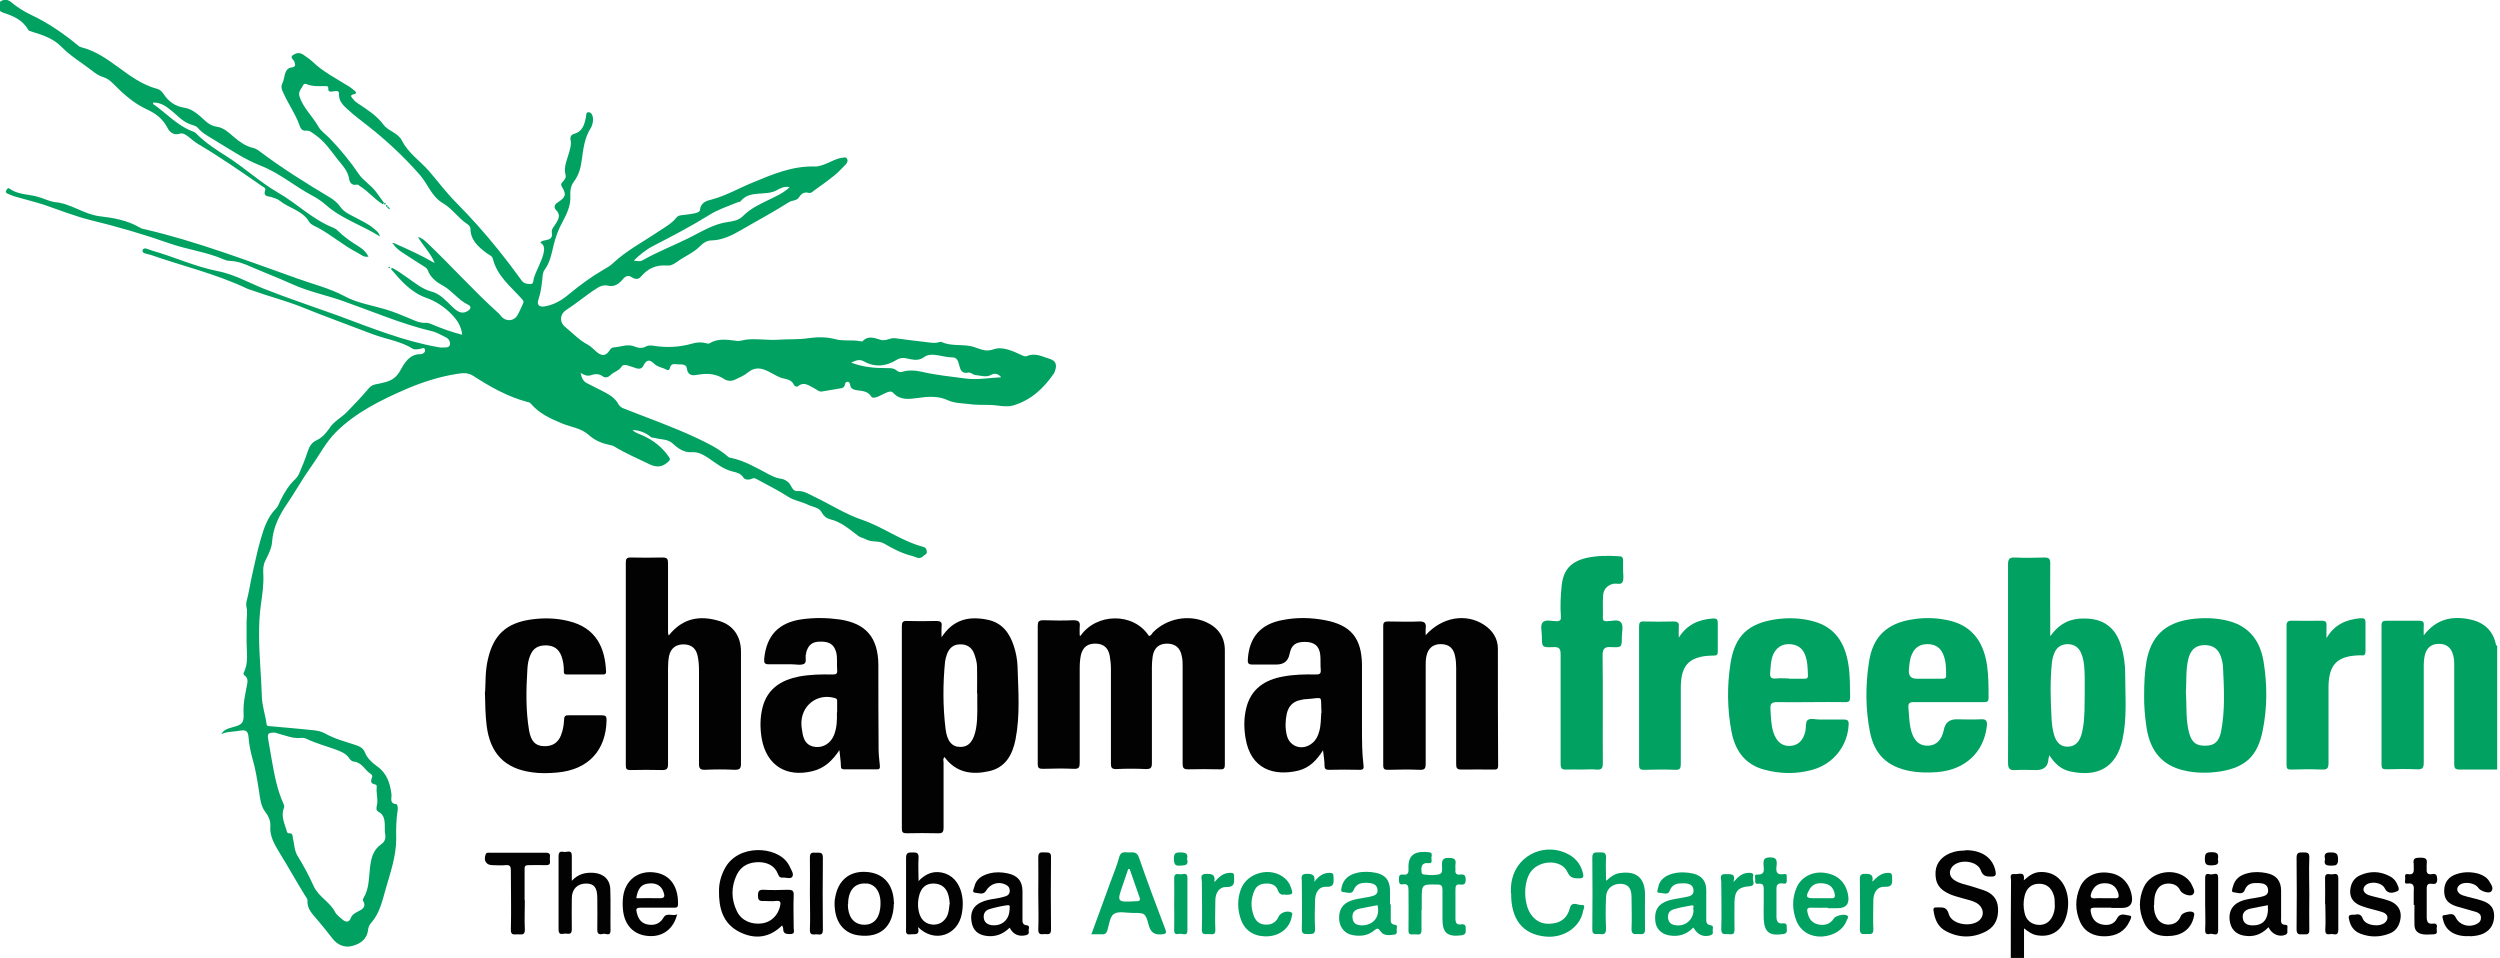 <svg width="921" height="353" viewBox="0 0 921 353" fill="none" xmlns="http://www.w3.org/2000/svg">
<g clip-path="url(#clip0_2455_4717)">
<path d="M919.874 283.5C915.273 283.5 910.763 283.5 906.162 283.5C904.505 283.5 904.137 283.042 904.137 281.483C904.137 269.38 904.137 257.369 904.137 245.266C904.137 243.891 904.137 242.516 903.677 241.14C902.94 238.481 901.192 237.198 898.523 237.198C895.854 237.198 894.105 238.481 893.369 241.14C893.001 242.607 892.909 243.983 892.909 245.45C892.909 257.278 892.909 269.105 892.909 280.933C892.909 283.042 892.357 283.5 890.332 283.409C886.559 283.225 882.785 283.317 879.012 283.409C877.724 283.409 877.355 283.042 877.355 281.758C877.355 264.613 877.355 247.559 877.355 230.413C877.355 228.946 877.908 228.671 879.288 228.671C883.246 228.671 887.111 228.671 891.068 228.671C892.357 228.671 893.093 228.946 892.909 230.413C892.817 231.421 892.909 232.522 892.909 234.08C897.419 228.121 903.125 226.837 909.659 228.121C914.813 229.129 918.402 232.063 919.506 237.473C919.506 237.656 919.782 237.84 919.966 237.931V283.409L919.874 283.5Z" fill="#00A161"/>
<path d="M-0.272 0.923C1.2 -0.453 2.765 -0.361 4.145 0.831C6.354 2.665 8.839 4.223 11.324 5.415C17.766 8.441 23.472 12.384 28.902 16.876C29.178 17.151 29.638 17.335 30.006 17.427C35.068 18.71 39.301 21.644 43.443 24.67C47.952 27.971 52.37 31.271 57.892 32.739C58.996 33.014 59.733 33.839 60.285 34.664C62.125 37.415 64.426 39.157 68.015 39.707C70.96 40.165 73.353 42.457 75.562 44.475C76.758 45.575 78.047 46.4 79.796 46.675C82.464 47.042 84.305 48.876 86.238 50.526C88.262 52.268 90.471 53.827 93.14 54.469C93.968 54.652 94.797 55.11 95.533 55.661C103.816 61.895 112.559 67.397 121.486 72.715C123.051 73.632 124.431 74.823 125.443 76.29C126.824 78.216 129.033 79.133 130.965 80.141C133.266 81.425 135.659 82.433 137.684 84.176C138.512 84.909 139.524 85.459 139.984 87.11C133.266 82.892 125.72 80.6 119.921 75.374C118.449 74.09 116.792 72.99 115.044 72.073C108.509 68.589 102.804 63.637 95.901 60.978C89.827 58.595 84.581 54.927 79.059 51.626C76.85 50.251 74.642 49.151 72.893 47.133C72.065 46.125 70.684 46.125 69.58 45.575C67.095 44.566 65.346 42.549 63.322 40.899C61.297 39.248 59.272 37.69 56.419 37.781C56.419 38.056 56.419 38.331 56.419 38.331C61.113 41.541 64.978 45.942 70.316 48.142C70.96 48.417 71.697 48.6 72.249 49.151C75.654 52.635 79.703 55.202 83.753 57.769C90.195 61.895 95.901 67.213 102.435 70.972C109.338 74.915 115.044 80.783 122.59 83.809C123.235 84.084 123.787 84.359 124.247 84.817C126.64 87.201 129.401 89.127 132.254 90.869C133.726 91.786 134.923 92.886 135.751 94.536C134.094 94.903 132.99 93.803 131.794 93.161C126.548 90.502 122.13 86.559 116.976 83.809C115.872 83.259 114.492 82.709 113.939 81.792C111.455 77.482 106.485 76.749 102.988 73.906C102.251 73.265 101.239 73.081 100.319 72.715C99.03 72.164 96.729 72.715 97.742 69.872C98.018 69.23 96.545 68.68 95.901 68.13C88.355 62.904 80.808 57.678 72.893 53.002C71.605 52.268 70.592 51.26 69.396 50.343C68.475 49.701 67.463 48.876 66.267 49.242C63.966 49.976 62.493 48.692 61.665 47.042C59.916 43.649 57.248 41.724 53.842 40.165C49.149 37.965 45.283 34.481 41.694 30.813C40.682 29.804 39.577 28.888 38.105 28.429C36.448 27.971 35.068 26.962 33.687 25.862C30.006 23.02 25.957 20.636 22.735 17.335C19.514 14.034 15.741 12.934 11.692 11.65C11.232 11.467 10.587 11.375 10.403 11.008C8.379 7.341 4.881 5.874 1.2 4.682C0.556 4.498 -0.088 3.948 -0.641 3.582C-0.641 2.573 -0.641 1.656 -0.641 0.648L-0.272 0.923Z" fill="#00A161"/>
<path d="M740.774 352.913C740.774 343.377 740.774 333.842 740.866 324.306C740.866 323.389 740.13 321.739 742.247 322.014C743.627 322.197 746.112 320.73 745.56 324.306C746.572 323.573 747.216 322.839 748.045 322.381C750.069 321.097 752.278 321.005 754.671 321.556C760.009 322.839 762.954 329.166 761.573 336.134C760.285 342.369 756.235 345.486 750.529 344.569C748.689 344.294 747.308 343.286 745.652 342.002V352.913H740.774ZM756.972 333.2C756.972 332.1 756.972 330.908 756.604 329.807C755.683 326.965 753.843 325.498 751.082 325.59C748.413 325.59 746.48 327.24 745.836 330.174C745.376 332.191 745.376 334.209 745.836 336.226C746.388 338.976 748.321 340.535 750.898 340.718C753.567 340.902 755.591 339.435 756.512 336.592C756.88 335.492 757.064 334.392 756.972 333.2Z" fill="#020202"/>
<path d="M143.758 98.383C146.15 99.392 148.267 101.042 150.384 102.509C153.145 104.435 155.63 106.543 159.127 107.46C162.164 108.286 164.373 110.853 166.674 113.053C169.066 115.437 170.631 115.621 172.38 114.52C173.76 113.603 173.484 112.687 172.38 112.228C168.79 110.486 166.582 107.094 163.084 105.168C160.692 103.885 158.575 102.234 157.562 99.484C157.286 98.75 156.55 98.383 155.998 98.016C153.697 96.549 151.304 95.082 149.003 93.524C147.439 92.515 145.874 91.507 144.862 89.856C144.954 89.764 145.046 89.673 145.138 89.581C150.2 91.782 155.262 94.074 160.139 96.916C158.759 93.34 155.998 90.773 153.973 87.289C155.63 87.747 156.458 88.664 157.286 89.398C166.213 97.833 174.404 107.094 183.608 115.346C184.068 115.712 184.344 116.262 184.712 116.629C186.461 118.555 189.314 118.371 190.602 116.171C191.43 114.795 191.982 113.237 192.719 111.77C193.087 111.036 192.719 110.669 192.259 110.119C188.117 105.535 183.147 101.684 181.583 95.358C181.307 94.257 180.11 93.891 179.282 93.249C176.245 90.957 173.392 88.573 173.3 84.263C173.3 83.438 172.656 82.888 172.104 82.521C168.79 80.321 166.582 76.837 163.268 74.911C158.943 72.435 157.654 67.759 154.617 64.367C148.819 57.765 142.469 51.806 135.567 46.396C132.99 44.379 130.413 42.453 128.02 40.253C126.364 38.786 124.707 37.135 124.891 34.477C124.891 33.193 123.603 33.56 122.866 33.651C121.854 33.743 120.842 34.11 120.934 32.459C120.934 31.634 120.289 31.726 119.737 31.726C117.436 31.726 115.136 31.909 112.927 30.992C111.638 30.534 111.638 31.726 111.178 32.276C110.534 33.193 109.89 34.11 110.35 35.577C111.73 39.794 115.136 42.82 117.252 46.579C118.173 48.23 120.013 49.513 121.394 50.889C125.351 55.015 128.94 59.324 132.162 64.092C133.818 66.567 136.763 68.218 138.604 70.785C139.524 72.069 140.536 73.444 141.457 74.728C141.365 74.911 141.181 75.094 141.089 75.278C137.96 73.444 135.751 70.51 132.622 68.585C132.254 68.309 131.885 67.851 131.333 68.034C129.769 68.401 128.848 67.301 128.664 66.109C128.204 62.808 125.903 60.699 124.063 58.315C121.67 55.198 119.461 51.989 116.148 49.697C115.136 48.963 114.123 48.046 112.927 48.138C111.086 48.321 110.718 47.221 110.258 45.938C108.785 41.903 106.301 38.419 104.552 34.568C103.908 33.193 103.263 32.093 104.092 30.534C104.552 29.617 104.644 28.517 104.92 27.508C105.288 26.133 105.932 25.033 107.405 24.849C109.154 24.666 108.785 23.657 108.417 22.649C108.049 21.823 106.669 21.182 107.957 20.265C109.062 19.531 110.35 19.256 111.638 20.081C112.743 20.907 113.939 21.64 114.952 22.557C119.001 26.5 123.971 28.975 128.664 31.909C129.401 32.368 130.137 33.009 130.781 33.56C131.149 33.926 131.425 34.477 130.597 34.66C128.296 35.027 129.769 36.035 130.321 36.769C130.689 37.319 131.241 37.685 131.793 38.052C135.199 40.344 138.696 42.453 141.273 45.938C143.021 48.321 146.611 48.871 148.083 51.806C150.384 56.39 154.709 59.232 158.023 62.992C161.336 66.842 164.465 71.06 168.146 74.728C173.576 80.229 178.73 86.005 183.516 91.965C186.553 95.724 189.406 99.484 192.167 103.334C192.903 104.435 194.283 104.71 195.48 104.618C196.676 104.618 196.4 103.243 196.676 102.509C197.596 99.484 199.345 96.733 200.173 93.615C200.541 91.965 200.818 90.406 199.069 89.398C199.621 88.573 200.357 88.664 201.094 88.481C202.566 88.206 203.671 87.656 203.302 85.73C203.026 84.355 204.223 83.346 204.867 82.246C205.787 80.687 206.616 79.129 204.867 77.387C203.855 76.378 204.315 75.278 205.511 74.544C208.456 72.619 208.732 71.61 206.984 68.768C206.524 68.034 206.708 67.576 207.26 67.026C207.996 66.292 208.64 65.375 208.364 64.459C207.536 61.525 208.916 58.866 209.653 56.207C210.021 54.74 210.573 53.181 210.205 51.622C209.929 50.339 210.481 49.605 211.493 49.33C214.53 48.505 215.267 46.029 215.819 43.37C216.003 42.545 215.819 41.261 216.831 41.353C217.936 41.353 218.396 42.637 218.488 43.829C218.488 45.021 218.212 46.121 217.659 47.129C215.359 50.705 214.898 54.74 214.346 58.774C213.978 61.708 213.242 64.55 211.401 66.934C210.205 68.493 210.021 70.418 210.113 72.252C210.297 75.828 208.732 78.945 207.168 81.879C205.695 84.538 204.683 87.381 203.947 90.315C203.21 93.432 202.658 96.641 200.633 99.392C199.989 100.217 199.897 101.501 199.805 102.693C199.529 105.168 199.253 107.644 198.425 110.119C197.596 112.412 198.609 113.328 201.186 112.778C204.315 112.136 206.984 110.578 209.377 108.561C213.518 105.168 217.659 102.051 222.261 99.392C223.457 98.658 224.746 98.016 225.666 97.1C230.82 92.24 237.078 89.031 242.876 85.088C245.085 83.621 247.478 82.338 249.226 80.137C249.871 79.312 250.791 79.312 251.619 79.22C252.908 79.037 254.196 78.945 255.485 78.67C256.497 78.487 257.877 78.12 257.877 77.295C258.154 74.453 260.546 73.902 262.387 73.444C267.725 71.977 272.419 69.226 277.388 67.209C284.659 64.183 292.021 61.066 300.212 61.341C301.869 61.341 303.433 60.699 304.906 60.057C306.654 59.324 308.219 58.407 310.152 58.132C310.796 58.132 311.532 57.674 311.992 58.407C312.453 59.141 312.176 59.966 311.532 60.608C310.244 61.891 308.955 63.358 307.483 64.55C304.998 66.567 302.421 68.401 299.844 70.235C299.292 70.693 298.74 71.243 297.911 71.06C296.255 70.602 295.243 71.335 294.414 72.619C293.494 74.086 291.745 73.719 290.549 74.544C284.935 78.12 279.045 81.237 273.247 84.63C269.934 86.555 266.252 88.481 262.111 88.573C260.178 88.573 258.798 89.764 257.417 91.14C255.485 92.974 252.908 94.166 250.607 95.633C249.134 96.641 247.57 98.016 245.821 97.833C241.68 97.466 238.643 98.933 236.066 101.959C235.146 103.059 233.857 102.876 232.753 102.142C231.464 101.317 230.544 101.592 229.44 102.876C228.151 104.435 226.495 105.81 224.01 105.26C222.629 104.893 221.157 105.352 220.052 106.085C216.095 108.561 212.506 111.678 208.548 114.245C206.155 115.804 206.063 118.83 208.364 120.572C211.033 122.772 213.426 125.34 216.555 126.99C217.936 127.723 218.948 129.007 220.144 129.924C221.985 131.299 223.273 131.024 224.562 129.099C224.93 128.549 225.39 127.999 226.034 127.999C228.703 127.815 231.28 126.532 233.949 127.723C235.33 128.274 236.618 128.365 237.999 127.632C238.827 127.173 239.747 127.265 240.667 127.357C245.545 128.182 250.423 127.907 255.209 126.532C256.773 126.073 258.43 125.981 260.086 126.44C260.546 126.532 261.007 126.715 261.467 126.44C264.78 124.423 268.277 125.248 271.774 125.615C272.695 125.615 273.707 125.34 274.627 125.156C278.585 124.606 282.634 125.431 286.591 125.156C290.273 124.881 293.954 125.156 297.635 124.606C300.856 124.148 304.262 124.056 307.391 124.881C310.612 125.798 313.741 125.065 316.87 125.706C317.146 125.706 317.698 125.798 317.79 125.706C319.907 123.414 322.3 124.606 324.601 125.248C326.441 125.706 328.006 124.331 329.847 124.606C333.436 125.156 337.117 125.523 340.798 125.981C342.547 126.165 344.388 126.623 346.136 125.981C346.32 125.981 346.688 125.89 346.873 125.981C350.738 127.815 355.063 126.532 359.021 127.907C361.322 128.64 363.162 129.741 366.199 128.64C369.328 127.54 373.286 129.374 376.599 130.933C377.151 131.208 377.703 131.391 378.256 131.208C381.293 129.832 384.054 131.391 386.722 132.216C388.931 132.858 389.483 134.417 388.655 136.617C388.563 136.892 388.471 137.259 388.287 137.534C384.514 143.035 379.82 147.436 373.286 149.362C370.341 150.187 367.488 149.179 364.543 149.179C361.874 149.179 359.205 149.179 356.628 148.812C354.235 148.537 351.566 148.537 349.173 147.436C345.584 145.786 341.903 146.061 338.129 146.611C334.908 147.07 331.595 147.528 329.018 144.686C328.374 143.952 327.27 144.319 326.441 144.686C325.521 145.053 324.693 145.603 323.772 145.969C322.852 146.428 321.38 146.795 321.012 146.153C319.539 143.677 316.962 144.136 314.845 143.586C313.833 143.31 313.281 142.76 313.189 141.752C313.097 141.202 312.821 140.56 312.176 140.652C311.624 140.652 311.348 141.11 311.256 141.66C311.072 142.76 310.336 143.035 309.323 143.127C307.115 143.494 304.998 143.861 302.789 144.227C301.685 144.411 301.041 143.586 300.12 143.127C298.188 142.21 296.347 140.376 293.954 142.302C293.494 142.669 292.758 142.302 292.482 141.752C291.653 140.01 290.089 139.735 288.432 139.368C286.591 138.909 285.027 137.809 283.37 136.984C280.701 135.609 278.217 134.967 275.456 137.259C274.167 138.359 272.419 139.093 270.854 139.826C269.658 140.468 268.001 140.468 266.805 139.643C263.86 137.718 260.73 137.442 257.509 137.993C255.393 138.359 253.46 138.726 253 135.609C252.816 134.142 251.067 134.233 249.871 134.233C248.858 134.233 247.294 133.592 246.834 135.425C246.65 136.342 246.189 136.526 245.453 136.159C243.981 135.334 242.232 135.242 240.944 133.958C239.195 132.216 238.091 132.583 236.986 134.783C236.434 135.884 235.514 135.975 234.501 135.7C233.489 135.425 232.477 134.967 231.464 134.692C230.544 134.417 229.532 134.233 228.979 135.059C227.967 136.709 226.034 136.984 224.838 138.268C224.102 139.001 222.997 139.276 222.169 138.726C220.604 137.534 219.132 137.718 217.567 138.268C216.279 138.634 215.175 138.176 213.886 137.351C214.254 139.185 214.806 140.468 216.279 141.202C218.58 142.394 220.973 143.494 223.273 144.777C225.206 145.786 226.863 147.07 227.875 148.995C228.335 149.729 228.979 150.187 229.716 150.462C238.735 154.038 247.938 157.247 256.681 161.373C260.546 163.207 264.596 165.132 268.001 168.066C268.277 168.341 268.645 168.616 269.013 168.616C274.075 169.625 278.401 172.192 282.91 174.576C284.383 175.31 285.671 176.043 287.42 176.318C289.076 176.502 290.641 177.419 291.469 179.161C291.929 180.077 292.574 180.994 293.678 180.903C296.071 180.719 297.911 182.003 299.844 182.92C305.826 185.762 311.44 189.43 317.698 191.539C325.429 194.197 332.055 199.332 340.062 201.441C341.167 201.716 341.443 202.541 341.443 203.458C341.443 204.283 340.522 204.375 340.154 204.833C338.682 206.3 337.577 205.2 336.105 204.833C332.331 203.916 329.018 202.174 325.705 200.249C323.588 199.057 321.196 199.882 318.987 198.69C318.251 198.232 316.962 198.048 316.134 197.407C312.913 194.931 309.876 192.272 305.734 191.263C304.354 190.897 303.433 190.072 302.605 188.605C301.685 186.862 299.2 186.771 297.451 185.854C295.15 184.754 292.482 184.387 290.365 183.012C286.591 180.536 282.542 178.61 278.585 176.41C277.94 176.043 277.48 176.135 276.836 176.41C275.824 176.868 274.443 176.777 273.891 175.952C272.787 174.209 271.038 174.026 269.381 173.568C266.16 172.651 263.675 170.542 260.915 168.708C259.074 167.516 257.233 166.416 254.84 166.599C252.079 166.783 249.779 165.224 247.938 163.482C246.005 161.648 243.612 162.015 241.404 161.373C240.759 161.19 240.115 161.373 239.563 160.823C237.999 159.448 235.146 158.347 233.029 158.439C234.133 159.539 235.422 159.814 236.618 160.365C240.575 162.107 243.889 164.674 246.373 168.25C247.018 169.167 246.926 169.442 246.005 170.267C243.705 172.284 241.68 172.192 239.011 170.909C234.685 168.8 230.36 166.966 226.31 164.49C225.85 164.215 225.298 164.032 224.654 163.94C221.709 163.299 219.132 162.29 216.831 160.181C214.07 157.706 210.297 157.339 206.984 155.963C202.75 154.221 198.609 152.296 195.572 148.72C195.204 148.262 194.835 148.17 194.283 148.078C187.013 146.153 180.57 142.485 174.312 138.451C172.38 137.259 170.631 137.351 168.514 137.717C161.888 138.726 155.446 140.835 149.464 143.402C140.26 147.436 131.057 151.929 123.787 159.173C120.013 162.932 117.713 167.608 114.675 171.826C111.454 176.318 108.785 181.178 105.656 185.762C102.803 189.98 100.595 194.381 100.226 199.699C100.042 202.174 98.754 204.467 97.65 206.759C96.913 208.318 96.913 209.876 97.005 211.527C97.189 215.378 96.637 219.137 96.085 222.896C95.073 230.506 95.441 238.116 95.901 245.726C96.085 249.21 96.361 252.695 96.453 256.179C96.453 259.755 97.742 263.239 98.202 266.723C98.294 267.64 98.938 267.456 99.674 267.548C104.92 268.007 110.258 268.465 115.504 269.015C116.976 269.199 118.449 269.474 119.737 270.207C123.326 272.224 127.284 273.233 131.149 274.516C132.622 275.067 133.818 275.525 134.554 277.451C135.291 279.284 137.039 280.935 138.696 282.127C142.469 284.694 143.666 288.361 144.218 292.579C144.402 293.863 143.297 295.972 145.966 296.247C146.427 296.247 146.611 297.53 146.519 298.264C145.966 301.84 145.874 305.415 145.966 308.991C145.966 315.501 143.758 321.644 142.009 327.787C140.813 332.005 139.8 336.589 136.671 340.074C136.027 340.715 135.659 341.816 135.567 342.733C135.107 346.217 132.53 347.775 129.677 348.509C126.824 349.242 124.247 348.051 122.406 345.667C120.566 343.283 118.725 340.991 116.792 338.698C115.32 336.956 113.019 334.847 113.295 331.822C113.295 331.088 112.835 330.63 112.467 330.08C109.246 324.853 106.301 319.535 103.079 314.309C101.331 311.375 99.306 308.258 99.582 304.407C99.766 302.481 98.938 300.648 97.65 298.997C96.085 296.888 95.809 294.138 95.441 291.571C94.796 287.445 94.152 283.319 92.956 279.284C92.312 276.9 91.76 274.333 91.575 271.674C91.391 269.29 90.563 268.74 88.262 269.199C86.053 269.657 83.661 269.382 81.544 270.482C82.372 268.832 84.029 268.373 85.685 267.915C89.183 266.998 89.919 266.356 89.735 262.78C89.551 259.296 90.287 255.995 90.931 252.695C91.207 251.319 91.575 249.761 90.011 248.752C89.827 248.66 89.643 248.11 89.735 247.927C91.667 244.259 90.839 240.317 90.839 236.466C90.839 234.082 90.839 231.79 90.839 229.406C90.839 227.389 91.299 225.372 90.747 223.354C90.655 222.896 90.747 222.346 90.747 221.887C91.667 218.587 92.128 215.194 92.864 211.893C93.876 207.676 94.704 203.275 95.901 199.149C97.097 195.023 98.386 190.713 101.607 187.413C102.435 186.587 102.803 185.487 103.263 184.479C104.736 181.453 106.485 178.61 108.969 176.318C109.43 175.86 109.798 175.31 110.074 174.76C111.27 171.917 112.467 169.167 113.387 166.233C114.031 164.399 114.767 163.023 116.792 162.107C118.541 161.281 120.105 159.631 121.21 157.981C122.958 155.138 125.903 153.855 128.02 151.562C130.597 148.903 133.174 146.245 135.567 143.402C136.303 142.485 136.947 141.935 138.052 141.66C139.432 141.385 140.813 141.11 142.101 140.743C144.402 140.101 146.15 138.909 147.439 136.526C149.003 133.775 150.752 130.474 154.894 130.474C155.814 130.474 156.826 129.741 156.55 128.824C156.366 127.723 155.354 128.457 154.709 128.549C153.789 128.64 152.869 128.915 152.041 128.457C147.623 125.706 142.377 124.973 137.591 123.231C128.756 119.838 119.829 116.629 110.994 113.053C105.196 110.761 99.122 109.202 93.232 107.094C92.496 106.819 91.667 106.635 90.931 106.268C79.519 100.859 67.279 98.016 55.499 93.891C54.394 93.524 52.094 93.432 52.554 92.148C53.014 90.773 54.947 92.057 56.051 92.332C64.15 94.624 71.788 98.2 80.071 99.85C86.237 101.042 91.483 104.068 97.189 106.36C106.209 109.936 115.412 112.962 124.523 116.262C130.689 118.555 136.855 120.939 143.113 123.047C149.095 125.065 155.262 126.807 161.52 127.907C162.072 127.999 162.624 128.09 163.268 127.999C164.189 127.999 165.477 128.182 165.753 126.99C165.937 125.89 165.385 124.789 164.189 124.239C162.44 123.414 160.692 122.314 158.851 121.947C147.807 119.288 137.407 114.795 126.732 111.036C120.381 108.744 113.663 107.46 107.497 104.618C102.619 102.418 97.558 100.492 92.68 98.383C90.103 97.191 87.434 96.183 84.489 96.091C83.753 96.091 83.016 95.816 82.372 95.541C76.022 92.79 69.028 91.965 62.493 89.673C52.83 86.28 43.074 83.438 33.227 81.054C27.429 79.587 21.907 77.387 16.293 75.461C12.888 74.361 9.391 73.536 5.985 72.527C4.881 72.252 3.869 71.794 2.764 71.335C2.12 71.06 1.936 70.602 2.396 69.96C2.672 69.593 2.948 69.043 3.501 69.501C6.538 71.702 10.311 71.519 13.716 72.435C15.925 72.986 18.042 74.177 20.25 74.453C26.233 75.003 30.834 78.945 36.816 79.679C41.694 80.229 46.94 81.146 51.449 83.805C52.002 84.171 52.646 84.355 53.29 84.447C72.525 88.939 90.931 95.999 109.522 102.601C115.32 104.71 121.486 106.177 127.1 109.202C131.701 111.678 137.223 112.503 142.377 114.062C145.322 114.979 148.175 116.171 151.028 117.363C152.869 118.188 154.894 119.105 157.01 118.921C157.931 118.921 158.575 119.288 159.311 119.563C162.808 121.03 166.305 122.314 170.263 123.322C169.987 120.022 168.146 117.546 166.121 115.529C163.545 112.962 160.507 110.945 157.102 109.753C151.396 107.735 147.715 103.426 144.034 99.117C144.126 99.025 144.31 98.842 144.402 98.75L143.758 98.383ZM101.699 269.932C98.754 269.749 98.386 270.207 98.846 272.591C99.306 274.883 99.582 277.267 100.042 279.559C101.055 285.244 102.067 290.929 104.46 296.155C104.644 296.613 104.828 297.163 104.644 297.53C103.448 300.373 104.644 302.94 105.472 305.599C105.656 306.149 105.656 307.066 106.577 306.974C107.865 306.974 107.773 307.799 107.865 308.533C108.417 310.733 108.417 313.301 109.522 315.134C111.73 318.71 113.755 322.469 115.504 326.32C117.252 330.355 121.486 332.188 123.419 335.948C123.971 337.048 125.167 337.873 126.087 338.698C127.376 339.799 128.572 339.982 129.309 338.056C129.677 337.048 130.689 336.406 131.609 335.948C133.266 335.031 135.199 334.297 133.726 331.73C133.634 331.547 133.726 331.088 133.91 330.813C136.027 327.421 135.843 323.478 136.303 319.719C136.671 316.326 137.407 313.117 140.444 311.008C141.641 310.183 142.193 308.991 141.917 307.433C141.641 306.057 141.825 304.682 141.733 303.307C141.641 301.656 141.181 300.006 139.616 299.181C138.512 298.63 138.604 297.897 138.788 296.98C139.432 294.596 138.512 292.304 138.788 289.92C138.788 289.553 138.788 289.095 138.236 289.003C136.671 288.728 136.395 287.903 137.039 286.528C137.315 285.886 137.039 285.336 136.487 285.061C134.37 283.685 133.358 280.843 130.321 280.568C129.769 280.568 129.125 280.018 128.756 279.468C127.468 277.542 125.535 276.809 123.511 276.075C120.013 274.792 116.424 273.875 113.019 272.224C112.283 271.858 111.454 271.766 110.626 271.858C108.969 272.041 107.405 271.674 105.84 271.216C104.276 270.757 102.711 270.299 101.699 270.024V269.932ZM290.917 68.951C288.8 68.493 287.236 69.501 286.039 70.143C281.806 72.344 276.284 69.868 272.787 74.177C272.603 74.453 272.05 74.361 271.682 74.544C268.093 76.011 264.228 77.295 261.099 79.312C254.472 83.438 247.57 87.014 240.667 90.59C237.999 91.965 235.606 93.891 233.489 95.999C234.593 96.183 235.698 96.366 236.526 95.999C242.14 92.79 248.122 90.498 253.828 87.656C258.43 85.364 262.847 82.521 268.093 81.788C270.118 81.513 272.234 81.146 273.707 79.587C276.468 76.837 279.781 75.278 283.186 73.627C285.763 72.344 288.524 71.243 290.917 68.951ZM368.776 138.909C367.764 137.626 366.291 137.442 365.371 137.993C363.346 139.185 361.414 138.359 359.481 138.176C358.561 138.176 357.548 137.076 356.812 137.259C354.143 137.809 353.775 136.067 353.315 134.325C352.947 133.041 352.579 131.666 350.922 131.666C348.805 131.666 346.688 131.024 344.664 130.749C343.191 130.566 341.627 130.658 340.43 131.574C338.774 132.766 337.117 132.675 335.276 132.308C333.62 131.941 332.055 131.483 330.307 132.583C326.441 134.967 322.392 135.425 318.251 133.133C316.686 132.216 315.306 132.766 313.557 133.592C317.882 135.242 322.116 135.609 326.349 135.609C327.822 135.609 329.294 135.517 330.491 136.617C331.043 137.076 331.779 137.167 332.331 136.984C334.632 136.25 337.209 136.434 339.234 136.892C344.756 138.176 350.278 138.726 355.8 139.46C360.217 140.01 364.451 139.185 368.776 139.001V138.909Z" fill="#00A161"/>
<path d="M398.038 234.272C403.836 225.837 417.549 225.47 423.255 234.272C424.083 234.272 424.359 233.355 424.82 232.897C429.881 227.854 437.704 226.295 444.238 229.138C448.748 231.155 451.233 234.639 451.233 239.59C451.233 253.619 451.233 267.647 451.233 281.584C451.233 283.142 450.865 283.509 449.3 283.417C445.435 283.326 441.569 283.326 437.796 283.417C436.048 283.417 435.679 282.959 435.679 281.217C435.679 269.297 435.679 257.47 435.679 245.55C435.679 244.358 435.679 243.074 435.403 241.882C434.851 238.673 433.011 237.115 429.881 237.115C426.936 237.115 425.096 238.765 424.636 241.882C424.452 243.166 424.359 244.45 424.359 245.733C424.359 257.561 424.359 269.389 424.359 281.125C424.359 282.775 423.991 283.326 422.243 283.326C418.561 283.142 414.88 283.142 411.199 283.326C409.542 283.326 409.266 282.775 409.266 281.308C409.266 269.664 409.266 258.02 409.266 246.375C409.266 244.725 409.082 243.074 408.806 241.516C408.254 238.673 406.597 237.206 403.744 237.115C400.799 237.023 398.959 238.307 398.222 241.241C397.854 242.891 397.762 244.633 397.762 246.284C397.762 257.836 397.762 269.389 397.762 280.942C397.762 282.684 397.486 283.326 395.553 283.234C391.78 283.051 388.007 283.142 384.233 283.234C382.761 283.234 382.301 282.959 382.301 281.4C382.301 264.438 382.301 247.475 382.301 230.605C382.301 229.046 382.669 228.496 384.325 228.496C388.007 228.588 391.688 228.679 395.369 228.496C397.302 228.496 398.038 229.046 397.762 230.972C397.67 231.705 397.762 232.53 397.762 234.089L398.038 234.272Z" fill="#020202"/>
<path d="M755.495 234.181C758.901 229.414 763.042 227.763 767.92 227.855C774.822 227.855 779.332 231.156 781.356 237.757C782.461 241.241 782.921 244.726 782.921 248.393C782.921 256.462 783.657 264.53 781.909 272.507C779.608 282.776 772.797 286.444 762.49 284.152C759.269 283.418 756.968 281.309 754.943 278.192C754.851 278.925 754.759 279.2 754.667 279.475C754.544 282.287 753.041 283.693 750.157 283.693C747.581 283.693 745.096 283.51 742.519 283.693C740.126 283.876 739.758 282.96 739.758 280.851C739.85 271.223 739.758 261.596 739.758 251.969C739.758 237.299 739.758 222.629 739.758 207.959C739.758 205.941 740.31 205.3 742.335 205.391C745.924 205.575 749.513 205.483 753.102 205.391C754.759 205.391 755.311 205.758 755.311 207.5C755.219 215.294 755.311 223.179 755.311 230.972V234.181H755.495ZM768.012 255.728C768.012 253.711 768.012 251.694 768.012 249.585C767.92 246.559 767.92 243.534 766.723 240.691C765.803 238.491 764.238 237.39 761.846 237.299C759.729 237.299 758.072 238.124 757.06 240.049C756.508 241.241 756.14 242.433 755.956 243.809C755.219 250.594 755.403 257.47 755.771 264.255C755.863 266.639 756.14 268.931 756.876 271.223C757.704 273.516 759.085 275.074 761.661 275.074C764.238 275.074 765.711 273.607 766.539 271.407C766.907 270.49 767.091 269.573 767.275 268.565C768.104 264.347 767.92 259.946 768.012 255.636V255.728Z" fill="#00A161"/>
<path d="M346.783 234.909C351.201 228.033 357.091 226.933 363.809 228.308C369.239 229.408 372 233.259 373.565 238.21C374.301 240.502 374.761 242.978 374.853 245.362C375.129 254.347 375.865 263.424 374.117 272.41C373.012 278.003 370.436 282.862 364.177 284.146C357.919 285.521 352.121 284.604 347.98 278.92C347.243 279.562 347.612 280.295 347.612 280.937C347.612 288.914 347.612 296.891 347.612 304.868C347.612 306.61 347.151 307.068 345.495 306.976C341.629 306.885 337.764 306.885 333.991 306.976C332.61 306.976 332.242 306.61 332.242 305.234C332.242 280.387 332.242 255.539 332.242 230.692C332.242 229.225 332.61 228.675 334.175 228.766C337.672 228.858 341.169 228.858 344.759 228.766C346.507 228.766 347.151 229.133 346.875 230.875C346.783 231.884 346.875 232.984 346.875 234.818L346.783 234.909ZM359.944 255.448C359.944 252.238 360.036 248.938 359.944 245.729C359.944 244.17 359.484 242.52 358.932 240.961C358.103 238.577 356.263 237.293 353.686 237.385C351.109 237.385 349.636 238.852 348.808 241.144C348.532 241.969 348.256 242.886 348.164 243.711C347.335 251.963 347.335 260.307 348.348 268.559C348.9 273.143 350.833 275.252 353.87 275.161C356.999 275.161 358.747 272.868 359.576 268.376C360.312 264.066 359.944 259.757 360.036 255.448H359.944Z" fill="#020202"/>
<path d="M246.468 233.99C251.622 227.571 257.972 226.655 264.967 228.763C270.213 230.322 272.974 234.54 272.974 240.041C272.974 253.794 272.974 267.547 272.974 281.301C272.974 283.134 272.514 283.593 270.673 283.593C266.992 283.41 263.31 283.41 259.629 283.593C257.88 283.593 257.512 283.043 257.512 281.392C257.512 270.023 257.512 258.562 257.512 247.193C257.512 245.451 257.42 243.617 257.052 241.875C256.5 238.849 254.751 237.474 251.898 237.382C249.045 237.382 247.113 238.757 246.468 241.691C246.192 243.158 246.1 244.717 246.1 246.276C246.1 258.012 246.1 269.748 246.1 281.484C246.1 283.135 245.732 283.685 243.984 283.685C240.026 283.593 236.161 283.593 232.203 283.685C230.915 283.685 230.547 283.318 230.547 282.034C230.547 257.095 230.547 232.156 230.547 207.217C230.547 205.841 230.915 205.383 232.295 205.383C236.253 205.475 240.118 205.475 244.076 205.383C245.824 205.383 246.1 205.933 246.1 207.492C246.1 215.927 246.1 224.271 246.1 232.706C246.1 232.981 246.1 233.348 246.284 234.081L246.468 233.99Z" fill="#020202"/>
<path d="M309.231 276.357C306.654 280.208 303.801 282.959 299.476 284.059C289.628 286.535 282.358 281.95 280.609 272.048C279.965 268.197 279.965 264.255 280.977 260.404C282.818 253.619 287.879 250.501 294.414 249.218C298.463 248.484 302.513 248.392 306.654 248.484C308.035 248.484 308.587 248.209 308.403 246.742C308.219 244.542 308.587 242.341 308.035 240.232C307.206 237.39 305.55 236.29 302.052 236.381C299.199 236.381 297.727 237.665 296.991 240.416C296.991 240.416 296.991 240.599 296.991 240.691C296.438 241.974 297.359 243.9 296.254 244.542C295.058 245.183 293.217 244.725 291.653 244.725C288.892 244.725 286.131 244.725 283.278 244.725C281.621 244.725 281.437 244.175 281.529 242.708C282.358 234.089 286.867 229.321 295.518 228.129C300.212 227.488 304.813 227.579 309.415 228.221C319.078 229.688 323.496 234.914 323.588 244.908C323.588 255.361 323.588 265.722 323.68 276.174C323.68 278.1 323.956 280.025 324.14 282.042C324.232 283.051 324.048 283.509 322.852 283.417C318.894 283.417 315.029 283.417 311.072 283.417C310.151 283.417 309.783 283.142 309.783 282.225C309.783 280.392 309.415 278.558 309.231 276.266V276.357ZM308.403 262.421C308.403 261.137 308.403 259.854 308.403 258.478C308.403 257.928 308.495 257.47 307.666 257.195C301.04 255.177 294.874 260.037 295.242 267.097C295.242 267.83 295.426 268.564 295.518 269.297C295.978 273.057 297.451 274.799 300.304 275.165C303.341 275.532 306.102 273.79 307.298 270.673C308.311 268.014 308.403 265.263 308.311 262.512L308.403 262.421Z" fill="#020202"/>
<path d="M487.489 276.265C485.096 280.116 482.335 282.866 478.378 283.875C469.267 286.076 460.708 283.325 458.867 271.956C458.223 268.196 458.223 264.437 459.143 260.77C460.892 253.71 466.046 250.409 472.764 249.217C476.722 248.483 480.771 248.392 484.728 248.483C486.017 248.483 486.661 248.3 486.569 246.833C486.385 244.999 486.569 243.074 486.385 241.24C486.017 237.939 484.176 236.472 480.679 236.472C477.274 236.472 475.709 237.664 475.065 240.965C474.574 243.532 472.948 244.816 470.187 244.816C467.242 244.816 464.297 244.816 461.352 244.816C459.88 244.816 459.604 244.266 459.696 242.982C460.156 234.822 464.389 229.871 472.58 228.404C477.734 227.395 482.98 227.487 488.226 228.495C497.705 230.329 501.57 235.097 501.754 244.724C501.754 252.518 501.754 260.403 501.754 268.196C501.754 272.781 501.754 277.365 502.306 281.858C502.491 283.05 502.306 283.6 500.926 283.6C497.153 283.508 493.379 283.508 489.606 283.6C488.226 283.6 487.949 283.141 487.949 281.95C487.949 280.299 487.673 278.649 487.397 276.357L487.489 276.265ZM486.845 262.603C486.385 255.818 487.949 257.102 481.323 257.56C480.495 257.56 479.667 257.744 478.93 257.927C476.261 258.477 474.697 260.219 474.053 262.878C473.5 265.537 473.408 268.196 474.053 270.855C475.157 275.348 480.127 276.723 483.624 273.606C484.912 272.506 485.557 271.039 486.017 269.388C486.661 267.188 486.569 264.895 486.753 262.603H486.845Z" fill="#020202"/>
<path d="M525.224 233.997C531.206 227.303 540.041 225.836 546.667 230.146C549.888 232.254 551.821 235.188 551.821 239.039C551.821 253.343 551.821 267.738 551.913 282.041C551.913 283.508 551.269 283.508 550.164 283.508C546.207 283.508 542.342 283.417 538.384 283.508C536.636 283.508 536.452 282.866 536.452 281.399C536.452 269.572 536.452 257.744 536.452 246.008C536.452 244.632 536.359 243.257 536.083 241.882C535.531 238.856 533.875 237.389 531.022 237.297C528.077 237.206 526.144 238.673 525.5 241.698C525.224 242.89 525.224 244.082 525.224 245.366C525.224 257.377 525.224 269.297 525.224 281.308C525.224 283.141 524.855 283.692 522.923 283.6C519.057 283.417 515.284 283.508 511.419 283.6C510.13 283.6 509.578 283.417 509.578 281.95C509.578 264.895 509.578 247.75 509.578 230.696C509.578 229.229 510.038 228.954 511.419 228.954C515.192 228.954 518.965 229.137 522.739 228.954C524.855 228.862 525.5 229.595 525.224 231.521C525.132 232.254 525.224 232.988 525.224 234.18V233.997Z" fill="#020202"/>
<path d="M666.864 258.662C662.815 258.662 658.673 258.754 654.624 258.662C652.599 258.662 652.139 259.304 652.231 261.138C652.415 264.072 652.415 267.006 653.336 269.848C654.532 273.332 656.465 274.891 659.41 274.799C662.355 274.708 664.379 272.782 665.116 269.298C665.392 267.923 665.116 266.089 665.852 265.355C666.864 264.438 668.797 265.08 670.362 265.08C673.307 265.08 676.252 265.08 679.197 265.08C680.761 265.08 681.129 265.539 681.037 267.006C680.669 274.708 675.515 281.309 667.969 283.51C661.987 285.252 655.82 285.16 649.838 283.51C642.752 281.584 639.163 276.358 637.874 269.481C636.31 261.138 636.218 252.794 637.506 244.45C639.071 234.273 644.04 229.597 654.348 228.13C658.95 227.488 663.459 227.671 667.969 228.863C676.16 231.064 679.749 237.024 680.945 244.817C681.589 248.76 681.497 252.794 681.589 256.737C681.589 258.204 681.221 258.754 679.657 258.662C675.423 258.57 671.19 258.662 666.864 258.662ZM659.134 250.043C660.882 250.043 662.723 250.043 664.471 250.043C665.392 250.043 666.128 250.043 666.036 248.76C665.944 246.284 665.944 243.717 665.024 241.333C664.011 238.582 661.895 237.299 658.95 237.299C656.189 237.299 654.256 238.766 653.152 241.333C652.323 243.442 652.323 245.642 652.139 247.751C651.955 249.402 652.415 250.135 654.256 249.952C655.913 249.768 657.477 249.952 659.134 249.952V250.043Z" fill="#00A161"/>
<path d="M717.773 258.658C713.539 258.658 709.306 258.658 704.98 258.658C703.508 258.658 702.956 259.117 703.048 260.584C703.324 263.61 703.324 266.635 704.152 269.478C705.257 273.237 707.373 274.887 710.502 274.704C713.447 274.521 715.38 272.503 716.116 268.836C716.607 266.269 718.172 264.985 720.81 264.985C723.755 264.985 726.7 265.168 729.645 264.985C731.946 264.802 732.13 265.81 731.946 267.644C730.749 277.18 724.031 283.506 713.908 284.423C710.502 284.698 707.097 284.698 703.692 284.056C695.317 282.497 690.531 278.005 688.875 269.569C687.218 261.134 687.218 252.515 688.507 244.08C689.887 234.453 695.225 229.502 704.888 228.126C708.938 227.484 713.079 227.576 717.129 228.401C725.78 230.052 730.657 235.645 732.038 245.18C732.59 249.123 732.59 253.157 732.59 257.1C732.59 258.475 732.038 258.658 730.841 258.658C726.516 258.658 722.19 258.658 717.865 258.658H717.773ZM709.95 250.04C711.791 250.04 713.723 250.04 715.564 250.04C716.392 250.04 717.037 249.856 716.945 248.848C716.945 246.189 716.945 243.53 715.84 240.963C714.736 238.395 712.711 237.295 710.042 237.295C707.373 237.295 705.441 238.487 704.336 241.054C703.508 242.888 703.416 244.814 703.232 246.739C703.048 248.94 703.999 250.04 706.085 250.04C707.373 250.04 708.662 250.04 710.042 250.04H709.95Z" fill="#00A161"/>
<path d="M789.905 255.905C789.905 251.687 790.089 247.744 790.733 243.802C792.39 234.45 797.543 229.498 806.931 228.123C811.716 227.481 816.41 227.573 821.011 228.765C828.742 230.782 832.7 236.283 833.896 243.71C835.276 252.145 835.276 260.581 833.62 268.924C831.779 278.46 827.27 282.769 817.698 284.236C813.281 284.878 808.771 284.878 804.354 283.778C796.623 281.944 792.205 276.81 790.825 268.283C790.181 264.065 789.813 259.847 789.905 255.905ZM805.274 255.171C805.642 260.306 805.182 265.257 806.47 270.025C807.483 273.601 809.139 274.884 812.821 274.701C815.858 274.609 817.514 273.142 818.251 269.475C819.723 261.864 819.355 254.071 818.987 246.369C818.987 244.719 818.619 243.16 818.066 241.601C817.146 239.126 815.398 237.842 812.729 237.659C809.139 237.475 806.931 239.217 806.102 243.068C805.182 247.194 805.55 251.32 805.274 255.171Z" fill="#00A161"/>
<path d="M178.733 254.713C178.917 251.412 178.733 247.103 179.745 242.885C181.77 233.9 186.555 229.499 195.667 228.215C200.268 227.573 204.778 227.665 209.287 228.765C219.871 231.241 222.908 238.943 223.276 247.378C223.276 248.295 222.908 248.478 222.08 248.478C217.662 248.478 213.245 248.478 208.827 248.478C207.631 248.478 207.723 247.836 207.723 247.103C207.723 245.177 207.447 243.344 206.802 241.602C205.79 239.034 204.041 237.842 201.188 237.751C198.243 237.751 196.495 238.759 195.39 241.326C194.654 242.977 194.378 244.811 194.286 246.553C193.826 254.071 193.642 261.681 194.93 269.2C195.667 273.142 197.231 274.701 200.176 274.884C203.765 275.068 206.066 273.417 207.079 269.658C207.539 268.191 207.723 266.632 207.815 265.074C207.815 263.79 208.367 263.423 209.655 263.515C213.705 263.515 217.662 263.515 221.712 263.515C223.092 263.515 223.46 263.882 223.46 265.257C223.276 276.535 216.65 283.595 205.238 284.603C202.109 284.878 198.98 284.97 195.943 284.512C185.911 283.136 180.573 277.543 179.285 267.366C178.825 263.515 178.733 259.756 178.641 254.896L178.733 254.713Z" fill="#020202"/>
<path d="M582.571 283.505C580.73 283.505 578.797 283.413 576.957 283.505C575.3 283.596 574.932 282.955 574.932 281.396C574.932 268.009 574.932 254.531 574.932 241.145C574.932 238.852 574.38 238.302 572.171 238.394C568.029 238.577 568.029 238.394 568.029 234.36C568.029 232.618 567.293 230.417 568.398 229.225C569.502 228.125 571.619 228.858 573.367 228.858C574.932 228.858 575.116 228.217 575.024 226.933C574.748 223.265 574.932 219.598 575.3 215.93C575.852 210.062 578.613 206.945 584.319 205.57C588.369 204.653 592.418 204.653 596.467 204.928C597.756 204.928 597.94 205.57 597.94 206.578C597.94 207.77 597.94 209.054 597.94 210.246C597.94 211.621 598.308 213.18 597.756 214.372C597.204 215.655 595.455 214.738 594.167 215.105C591.866 215.747 590.669 217.306 590.577 219.506C590.393 222.165 590.577 224.916 590.485 227.575C590.485 228.767 591.038 228.858 591.958 228.858C593.706 228.858 596.099 228.033 597.112 229.225C598.216 230.509 597.48 232.801 597.48 234.635C597.48 238.394 597.48 238.577 593.614 238.394C591.13 238.211 590.393 238.944 590.393 241.511C590.577 254.715 590.393 267.918 590.485 281.029C590.485 282.863 590.209 283.688 588.092 283.505C586.252 283.321 584.319 283.505 582.479 283.505H582.571Z" fill="#00A161"/>
<path d="M857.088 235.091C859.941 230.14 864.267 228.215 869.605 227.756C870.985 227.664 871.445 227.939 871.445 229.406C871.445 232.891 871.445 236.375 871.445 239.951C871.445 241.143 871.077 241.601 869.881 241.418C869.697 241.418 869.513 241.418 869.421 241.418C861.046 241.601 857.917 244.718 857.825 253.062C857.825 262.323 857.825 271.675 857.825 280.935C857.825 282.952 857.457 283.594 855.34 283.503C851.567 283.319 847.793 283.411 844.02 283.503C842.731 283.503 842.363 283.228 842.363 281.852C842.363 264.706 842.363 247.652 842.363 230.507C842.363 229.131 842.823 228.673 844.204 228.673C847.885 228.673 851.566 228.765 855.248 228.673C856.904 228.673 857.18 229.223 857.088 230.69C856.996 232.157 857.088 233.624 857.088 234.999V235.091Z" fill="#00A161"/>
<path d="M618.469 234.913C621.414 230.145 625.74 228.22 630.985 227.853C632.366 227.761 632.826 228.128 632.826 229.503C632.826 232.988 632.826 236.472 632.826 239.956C632.826 241.148 632.55 241.515 631.354 241.515C620.862 241.515 619.113 246.466 619.205 254.259C619.205 263.336 619.205 272.322 619.205 281.399C619.205 283.049 618.929 283.691 617.089 283.6C613.223 283.416 609.45 283.508 605.585 283.6C604.204 283.6 603.836 283.141 603.836 281.858C603.836 264.895 603.836 247.841 603.836 230.879C603.836 229.412 604.112 228.862 605.677 228.953C609.266 229.045 612.855 229.045 616.444 228.953C618.101 228.953 618.653 229.412 618.469 230.97C618.377 232.254 618.469 233.629 618.469 235.005V234.913Z" fill="#00A161"/>
<path d="M288.347 340.719C283.469 345.67 277.948 346.129 272.334 343.286C266.259 340.169 264.787 334.484 264.879 328.158C264.879 325.315 265.615 322.565 266.996 319.997C271.873 310.737 286.138 311.745 290.188 317.98C290.464 318.439 290.832 318.897 291.016 319.447C291.568 320.639 292.581 322.015 291.844 323.023C291.2 323.94 289.544 323.206 288.347 323.298C287.519 323.39 287.059 323.115 286.691 322.198C285.494 318.989 282.917 317.705 279.604 317.613C276.015 317.613 273.162 318.897 271.505 322.106C269.297 326.599 269.297 331.275 271.505 335.768C273.162 339.16 276.843 340.719 280.801 340.169C284.022 339.71 286.507 337.326 287.335 334.026C287.703 332.559 287.703 331.642 285.77 331.917C284.298 332.1 282.825 331.917 281.353 331.917C279.788 332.009 279.236 331.642 279.236 329.991C279.236 328.341 279.604 327.699 281.353 327.791C284.298 327.974 287.243 327.883 290.188 327.791C291.844 327.791 292.489 328.066 292.397 329.9C292.213 333.842 292.397 337.877 292.397 341.911C292.397 342.828 293.041 344.111 291.108 344.111C289.636 344.111 288.531 344.02 288.531 342.186C288.531 341.819 288.347 341.452 288.071 340.719H288.347Z" fill="#020202"/>
<path d="M724.203 313.209C730.277 313.209 734.234 316.143 735.154 321.002C735.431 322.378 735.155 322.928 733.682 322.928C731.841 322.928 730.553 322.928 729.725 320.636C728.436 317.06 721.81 316.326 719.233 319.26C717.76 321.002 718.129 323.203 720.245 324.395C721.994 325.495 724.019 325.862 725.951 326.412C727.608 326.962 729.264 327.421 730.829 327.971C733.958 329.071 735.891 331.088 736.075 334.572C736.259 338.148 735.155 341.082 732.025 342.916C727.056 345.667 721.81 345.667 716.84 343.008C713.895 341.449 712.791 338.698 712.331 335.581C712.146 334.664 712.423 334.206 713.435 334.297C715.368 334.389 717.116 333.747 717.944 336.773C719.049 340.715 726.595 341.816 729.448 338.79C731.197 336.956 730.645 334.114 728.16 332.647C726.688 331.822 724.939 331.455 723.282 330.997C721.718 330.538 720.153 330.171 718.589 329.529C714.355 327.787 712.791 325.22 713.067 321.002C713.343 317.61 715.828 314.951 719.785 313.851C721.258 313.392 722.822 313.392 724.111 313.301L724.203 313.209Z" fill="#020202"/>
<path d="M523.675 335.124C523.675 337.691 523.675 340.166 523.675 342.734C523.675 344.934 522.11 344.109 521.098 344.201C520.085 344.201 518.797 344.659 518.889 342.734C518.981 337.783 518.889 332.831 518.889 327.88C518.889 326.413 518.613 325.496 516.864 325.771C515.392 326.046 515.392 325.038 515.392 324.029C515.392 323.021 515.3 322.012 516.864 322.196C518.797 322.471 518.981 321.37 518.889 319.903C518.613 314.035 522.386 313.577 526.343 313.944C528.184 314.127 527.172 315.502 527.356 316.419C527.448 317.153 527.632 318.161 526.251 317.978C523.859 317.703 523.49 319.17 523.675 321.004C523.675 321.645 523.859 322.104 524.595 322.196C525.699 322.196 526.804 322.471 527.816 322.379C531.313 322.104 531.405 322.104 531.221 318.528C531.221 316.603 531.773 316.052 533.706 316.052C535.547 316.052 536.559 316.419 536.191 318.436C536.099 319.078 536.191 319.72 536.191 320.362C536.007 321.645 536.467 322.379 537.94 322.196C539.32 322.012 539.964 322.379 539.964 324.029C539.964 325.68 539.32 326.046 537.94 325.863C536.467 325.68 536.191 326.322 536.191 327.697C536.191 331.273 536.191 334.849 536.191 338.424C536.191 339.983 536.651 340.808 538.308 340.533C539.688 340.35 540.056 340.992 539.964 342.184C539.964 343.284 540.24 344.292 538.4 344.567C533.246 345.209 531.405 343.742 531.405 338.608C531.405 335.032 531.405 331.456 531.405 327.88C531.405 326.505 531.129 325.863 529.565 325.863C523.767 325.771 523.767 325.68 523.767 331.456C523.767 337.232 523.767 334.023 523.767 335.399L523.675 335.124Z" fill="#00A161"/>
<path d="M556.609 328.99C556.609 327.248 556.609 325.597 557.07 323.855C559.278 314.503 569.862 310.102 578.237 314.961C580.906 316.52 582.562 318.904 583.207 321.93C583.483 323.03 583.207 323.58 581.918 323.58C579.986 323.58 578.513 323.672 577.409 321.196C575.2 316.428 566.917 316.703 563.788 321.38C561.119 325.322 561.303 333.116 564.064 336.967C566.089 339.809 568.942 340.726 572.255 340.176C575.476 339.717 577.501 337.792 578.329 334.583C579.065 331.832 581.182 333.482 582.562 333.391C584.311 333.207 583.391 334.858 583.207 335.591C582.194 341.551 576.028 345.677 569.402 345.035C560.935 344.21 556.609 338.709 556.701 328.99H556.609Z" fill="#00A161"/>
<path d="M402.092 344.11C404.485 337.692 406.694 331.457 408.994 325.223C410.099 322.105 411.479 318.988 412.308 315.779C412.86 313.67 414.24 313.945 415.713 314.037C417.277 314.037 418.75 313.578 419.578 315.87C422.615 324.672 425.928 333.474 429.242 342.185C429.794 343.56 429.794 344.019 428.045 344.202C425.192 344.477 423.904 343.468 423.167 340.718C421.971 336.225 421.695 336.317 417.093 336.317C414.792 336.317 412.032 335.583 410.375 336.684C408.902 337.6 408.626 340.534 407.982 342.643C407.614 343.927 406.97 344.294 405.681 344.202C404.577 344.11 403.38 344.202 402 344.202L402.092 344.11ZM416.173 320.18C415.989 320.18 415.805 320.18 415.621 320.18C414.977 322.105 414.332 323.939 413.688 325.864C411.387 332.466 411.387 332.374 418.658 332.007C419.946 332.007 420.222 331.549 419.762 330.449C418.566 327.056 417.369 323.572 416.173 320.18Z" fill="#00A161"/>
<path d="M338.212 341.631C338.948 344.84 336.923 344.015 335.543 344.199C333.426 344.565 333.794 343.098 333.794 341.906C333.794 333.288 333.794 324.669 333.794 316.05C333.794 314.125 334.622 314.033 336.095 314.033C337.659 314.033 338.488 314.125 338.396 316.05C338.212 318.709 338.396 321.46 338.396 324.577C340.512 322.377 342.813 321.185 345.574 321.277C349.44 321.46 352.477 323.844 353.857 327.786C354.869 330.72 354.869 333.746 354.317 336.68C352.845 344.565 344.286 347.591 338.212 341.54V341.631ZM349.9 333.104C349.808 332.096 349.716 330.996 349.44 329.987C348.703 326.961 346.679 325.494 343.826 325.494C341.065 325.494 339.316 327.053 338.58 330.079C338.028 332.371 338.028 334.755 338.856 337.047C339.684 339.247 341.341 340.439 343.641 340.623C345.85 340.715 347.507 339.798 348.703 337.872C349.532 336.405 349.624 334.755 349.808 333.104H349.9Z" fill="#020202"/>
<path d="M591.851 324.394C593.6 322.743 594.981 321.918 596.729 321.643C602.895 320.726 606.024 323.477 606.024 329.62C606.024 333.837 605.932 338.055 606.024 342.273C606.116 344.748 604.552 344.015 603.263 344.107C601.883 344.198 601.055 344.107 601.055 342.273C601.239 338.33 601.055 334.479 601.055 330.537C601.055 327.144 599.766 325.677 597.005 325.586C593.968 325.586 591.759 327.419 591.667 330.445C591.483 334.388 591.483 338.239 591.667 342.181C591.667 344.198 590.747 344.29 589.275 344.107C587.986 344.015 586.514 344.657 586.606 342.273C586.698 333.471 586.698 324.669 586.606 315.958C586.606 313.574 587.986 314.124 589.275 314.033C590.747 313.941 591.759 314.033 591.667 316.05C591.483 318.617 591.667 321.276 591.667 324.394H591.851Z" fill="#00A161"/>
<path d="M835.663 341.64C832.994 344.391 830.049 345.308 826.551 344.666C823.606 344.116 821.766 342.191 821.398 338.982C821.029 335.864 822.318 333.48 825.079 332.197C827.472 331.096 830.141 331.005 832.717 330.455C834.19 330.088 835.755 329.813 835.571 327.796C835.386 325.778 833.822 325.412 832.257 325.32C830.049 325.228 827.932 325.228 826.919 327.979C826.183 329.813 824.158 328.804 822.87 328.712C821.858 328.712 822.41 327.337 822.594 326.695C823.33 323.67 825.447 322.294 828.208 321.652C830.509 321.102 832.717 321.194 835.018 321.652C838.608 322.386 840.356 324.495 840.356 328.162C840.356 331.463 840.356 334.856 840.356 338.156C840.356 339.257 839.988 340.724 842.013 340.724C843.117 340.724 842.565 341.916 842.657 342.557C842.657 343.199 842.933 343.933 841.921 344.391C839.712 345.308 836.951 344.208 835.755 341.64H835.663ZM835.478 333.48C833.178 333.939 831.061 334.305 828.944 334.764C827.012 335.222 825.907 336.414 826.275 338.431C826.643 340.449 828.208 340.907 829.957 340.907C834.006 340.907 835.847 338.431 835.478 333.48Z" fill="#020202"/>
<path d="M512.356 333.197C512.356 334.848 512.356 336.406 512.356 338.057C512.356 339.249 512.08 340.532 514.013 340.716C515.117 340.899 514.381 342.091 514.565 342.824C514.657 343.466 514.565 344.2 513.736 344.292C511.804 344.567 509.779 344.842 508.583 343.1C507.754 341.816 507.386 341.908 506.282 342.733C503.981 344.75 501.128 345.025 498.183 344.475C495.514 343.925 493.765 341.908 493.397 339.249C493.029 335.948 494.134 333.564 496.618 332.28C499.011 331.088 501.68 330.997 504.165 330.447C505.73 330.08 507.754 329.896 507.478 327.696C507.202 325.587 505.362 325.312 503.521 325.22C501.404 325.22 499.656 325.495 498.643 327.971C497.999 329.621 496.066 328.704 494.778 328.613C493.673 328.613 494.226 327.237 494.318 326.596C495.054 323.662 497.171 322.195 499.932 321.553C502.232 321.003 504.625 321.094 506.926 321.553C510.331 322.286 511.896 324.212 512.08 327.696C512.08 329.438 512.08 331.272 512.08 333.106L512.356 333.197ZM507.478 333.472C505.177 333.931 502.969 334.297 500.852 334.756C499.011 335.123 497.999 336.315 498.275 338.24C498.459 340.349 500.024 340.899 501.772 340.899C505.546 340.899 508.583 338.148 507.478 333.472Z" fill="#00A161"/>
<path d="M371.99 341.726C369.505 344.202 366.56 345.302 363.155 344.752C360.118 344.294 358.369 342.552 357.909 339.526C357.357 336.133 358.553 333.75 361.314 332.466C362.971 331.641 364.719 331.366 366.468 331.091C367.756 330.907 369.045 330.632 370.241 330.265C371.254 329.99 371.99 329.348 371.99 328.157C371.99 327.056 371.438 326.323 370.425 325.864C367.756 324.581 364.811 325.589 363.247 328.157C362.326 329.807 360.578 328.982 359.289 328.89C357.909 328.798 358.737 327.515 358.921 326.781C359.565 323.756 361.774 322.472 364.627 321.738C366.836 321.188 368.953 321.28 371.161 321.738C374.843 322.472 376.683 324.581 376.683 328.34C376.683 331.641 376.683 335.033 376.683 338.334C376.683 339.526 376.499 340.718 378.34 340.901C379.628 340.993 378.8 342.368 378.984 343.102C379.168 344.019 378.616 344.385 377.788 344.569C375.303 345.119 373.186 344.202 371.99 341.818V341.726ZM371.99 335.217C371.714 334.666 372.542 333.291 371.161 333.474C368.953 333.75 366.652 334.3 364.443 334.941C362.971 335.4 362.234 336.592 362.418 338.151C362.602 339.709 363.615 340.534 365.179 340.81C368.861 341.36 371.806 338.976 371.898 335.217H371.99Z" fill="#020202"/>
<path d="M210.655 324.488C213.14 321.829 215.809 321.37 218.754 321.554C222.343 321.829 224.736 324.029 224.828 327.605C225.012 332.648 224.828 337.691 224.92 342.734C224.92 345.118 223.263 343.834 222.343 344.017C221.331 344.201 220.042 344.568 220.042 342.55C220.134 338.608 220.042 334.757 220.042 330.814C220.042 326.963 218.846 325.496 215.901 325.496C212.772 325.496 210.655 327.513 210.655 330.906C210.655 334.757 210.563 338.516 210.655 342.367C210.655 344.567 209.275 343.926 208.262 343.926C207.25 343.926 205.777 344.751 205.777 342.459C205.777 333.382 205.777 324.396 205.777 315.319C205.777 313.577 206.79 313.669 207.802 313.852C208.814 314.035 210.655 312.843 210.655 315.227C210.655 318.07 210.655 320.82 210.655 324.213V324.488Z" fill="#020202"/>
<path d="M777.852 334.39C775.735 334.39 773.618 334.39 771.502 334.39C770.397 334.39 770.029 334.756 770.213 335.765C770.581 338.149 771.686 339.891 774.171 340.533C776.471 341.083 778.772 340.624 779.877 338.424C781.073 336.04 783.006 337.14 784.57 337.324C785.583 337.324 784.938 338.607 784.57 339.341C782.822 343.192 779.601 344.842 775.551 344.934C771.502 345.025 768.097 343.467 766.348 339.708C764.415 335.398 764.415 330.997 766.348 326.688C768.189 322.653 772.514 320.728 777.484 321.645C781.809 322.378 784.754 325.679 785.399 330.355C785.767 333.106 784.54 334.481 781.717 334.481C780.429 334.481 779.14 334.481 777.76 334.481L777.852 334.39ZM775.367 330.905C776.563 330.905 777.852 330.905 779.048 330.905C780.429 330.997 780.705 330.539 780.429 329.255C779.785 327.055 778.496 325.588 776.011 325.404C773.25 325.221 771.594 326.229 770.581 328.613C769.845 330.355 770.121 331.181 772.238 330.905C773.25 330.814 774.355 330.905 775.367 330.905Z" fill="#020202"/>
<path d="M623.804 341.727C621.227 344.386 618.19 345.211 614.785 344.569C611.932 344.019 610.091 342.094 609.815 339.343C609.447 335.767 610.551 333.567 613.312 332.283C615.613 331.183 618.19 331.091 620.675 330.541C622.147 330.266 624.08 329.991 623.896 327.974C623.804 325.773 621.871 325.406 620.122 325.406C617.914 325.406 616.073 325.59 615.061 328.249C614.508 329.899 612.484 328.89 611.195 328.89C610.091 328.89 610.735 327.698 610.827 327.148C611.287 324.123 613.496 322.564 616.257 321.83C618.742 321.189 621.319 321.28 623.804 321.83C627.025 322.656 628.589 324.673 628.589 327.974C628.589 331.366 628.589 334.85 628.589 338.243C628.589 339.435 628.405 340.627 630.338 340.902C631.534 341.085 630.798 342.369 630.982 343.194C631.166 344.111 630.614 344.477 629.786 344.661C627.393 345.211 625.46 344.386 623.988 341.91L623.804 341.727ZM623.896 335.125C623.344 334.85 624.724 333.291 623.067 333.567C620.859 333.933 618.558 334.392 616.441 335.034C614.969 335.492 614.324 336.684 614.508 338.243C614.692 339.71 615.521 340.535 616.993 340.81C620.675 341.543 623.896 338.976 623.896 335.125Z" fill="#00A161"/>
<path d="M249.5 336.683C248.211 342.184 244.254 345.118 239.192 344.843C233.67 344.568 230.173 341.084 229.529 335.399C229.345 333.749 229.345 332.098 229.529 330.54C230.265 324.305 234.959 320.729 240.849 321.371C247.567 322.104 249.96 327.514 249.776 333.199C249.776 334.482 248.947 334.391 248.211 334.391C244.162 334.391 240.02 334.391 235.971 334.391C234.406 334.391 234.222 334.849 234.59 336.224C235.143 338.608 236.339 340.259 238.824 340.625C241.217 340.992 243.149 340.259 244.438 338.058C245.634 335.949 247.751 337.783 249.592 336.774L249.5 336.683ZM234.406 330.906C237.259 330.906 240.112 330.815 242.873 330.906C245.082 330.998 244.898 329.99 244.438 328.614C243.61 326.23 241.677 325.13 238.824 325.497C236.247 325.772 234.959 327.331 234.406 330.906Z" fill="#020202"/>
<path d="M673.306 334.392C671.373 334.392 669.349 334.484 667.416 334.392C665.667 334.3 665.575 334.942 665.943 336.409C666.496 338.701 667.784 340.26 670.177 340.627C672.478 340.993 674.318 340.352 675.607 338.334C676.251 337.326 679.38 336.592 680.392 337.234C681.313 337.784 680.576 338.426 680.392 338.885C679.196 342.46 675.607 344.753 671.189 345.028C666.956 345.211 663.366 343.102 661.802 339.251C660.237 335.217 660.145 331.091 661.802 327.148C663.458 323.114 667.692 320.914 672.202 321.556C676.987 322.197 680.024 325.04 680.853 329.807C681.405 332.986 680.116 334.575 676.987 334.575C675.791 334.575 674.502 334.575 673.306 334.575V334.392ZM670.637 330.908C671.925 330.908 673.214 330.908 674.502 330.908C675.975 330.999 676.159 330.358 675.883 329.166C675.423 327.148 674.226 325.773 672.11 325.498C669.809 325.131 667.692 325.498 666.496 327.882C665.115 330.358 665.391 330.908 668.152 330.908C668.98 330.908 669.809 330.908 670.637 330.908Z" fill="#00A161"/>
<path d="M329.286 332.931C329.102 341.458 324.224 345.675 316.217 344.575C311.34 343.933 308.118 340.357 307.566 334.856C307.382 333.297 307.382 331.739 307.75 330.272C308.855 324.404 312.812 321.011 318.61 321.195C324.684 321.378 328.458 324.862 329.194 330.914C329.194 331.739 329.378 332.564 329.378 332.931H329.286ZM312.352 333.114C312.352 337.515 314.285 340.266 317.69 340.633C321.279 340.999 323.672 338.89 324.224 334.948C324.96 329.722 323.12 326.054 319.622 325.504C319.438 325.504 319.254 325.504 319.162 325.504C314.929 325.137 312.444 327.98 312.444 333.114H312.352Z" fill="#020202"/>
<path d="M867.955 336.865C868.968 336.773 869.888 336.865 870.44 338.423C871.361 340.991 876.699 341.724 878.723 339.799C880.104 338.423 879.736 336.681 877.711 336.039C875.226 335.214 872.649 334.756 870.164 333.839C866.575 332.647 865.195 329.988 866.023 326.687C866.483 324.762 867.587 323.295 869.428 322.47C873.109 320.819 876.699 320.911 880.288 322.745C881.3 323.295 882.221 324.028 882.773 325.037C883.325 326.137 884.337 327.879 883.141 328.338C881.944 328.796 879.736 329.713 878.539 327.237C877.435 325.037 873.293 324.487 871.453 326.137C870.072 327.421 870.624 329.071 872.741 329.805C875.042 330.538 877.527 330.905 879.828 331.73C883.785 333.014 885.258 336.039 883.969 339.982C883.325 341.999 881.944 343.374 880.012 344.016C876.607 345.3 873.109 345.3 869.704 344.016C867.679 343.283 866.299 341.816 865.655 339.707C864.918 337.14 865.01 336.956 867.863 336.956L867.955 336.865Z" fill="#020202"/>
<path d="M909.918 344.841C904.857 345.208 901.175 343.099 900.163 339.34C899.979 338.515 899.335 337.139 900.439 337.139C901.819 337.139 903.66 335.856 904.672 337.964C906.053 340.807 909.458 341.815 912.311 340.44C913.323 339.982 914.06 339.248 913.968 337.964C913.968 336.773 913.047 336.222 912.127 335.947C909.826 335.214 907.433 334.664 905.041 333.93C901.635 332.83 900.439 331.18 900.439 328.154C900.439 325.036 902.096 322.836 905.317 321.919C907.986 321.094 910.655 321.185 913.231 321.919C914.796 322.469 916.269 323.294 917.097 324.761C917.741 325.862 918.845 327.237 917.741 328.429C916.913 329.346 913.784 328.245 913.047 327.145C911.759 325.128 907.525 324.578 905.869 326.228C904.672 327.42 905.225 329.071 907.157 329.804C909.55 330.629 912.035 330.996 914.428 331.821C917.465 332.83 918.753 334.48 918.845 337.231C918.845 340.165 917.741 342.457 915.072 343.833C913.416 344.658 911.667 344.841 909.826 344.933L909.918 344.841Z" fill="#020202"/>
<path d="M193.352 331.649C193.352 335.225 193.168 338.801 193.352 342.376C193.444 344.852 191.88 344.119 190.683 344.21C189.487 344.21 188.107 344.669 188.199 342.468C188.383 335.225 188.199 327.981 188.199 320.738C188.199 319.271 187.923 318.538 186.266 318.721C184.609 318.904 183.045 318.721 181.388 318.721C179.087 318.721 178.075 316.979 178.903 314.778C179.179 314.045 179.732 314.136 180.284 314.136C187.186 314.136 194.181 314.136 201.083 314.136C203.108 314.136 202.556 315.42 202.556 316.429C202.556 317.437 203.108 318.813 201.083 318.721C198.966 318.629 196.85 318.721 194.733 318.721C193.536 318.721 193.168 319.088 193.26 320.28C193.26 324.13 193.26 327.89 193.26 331.741L193.352 331.649Z" fill="#020202"/>
<path d="M793.494 333.383C793.494 334.575 793.586 335.95 794.138 337.234C794.966 339.343 796.531 340.535 798.74 340.626C801.04 340.626 802.605 339.526 803.433 337.417C803.893 336.225 807.022 335.308 808.035 336.134C808.587 336.592 808.311 337.142 808.219 337.692C807.391 341.727 804.445 344.294 800.212 344.752C795.058 345.302 791.469 343.652 789.72 339.526C787.88 335.4 787.88 331.091 789.72 326.965C792.297 321.005 801.224 319.355 805.918 323.847C806.562 324.489 807.114 325.223 807.483 326.048C807.943 327.148 808.955 328.432 807.851 329.532C806.838 330.449 803.801 329.349 803.157 327.973C802.329 326.231 800.856 325.589 799.016 325.498C796.991 325.498 795.518 326.231 794.598 327.973C793.678 329.624 793.586 331.366 793.586 333.383H793.494Z" fill="#020202"/>
<path d="M473.337 329.538C472.232 329.722 471.312 329.538 470.76 327.98C470.116 326.054 468.367 325.413 466.434 325.504C464.41 325.504 462.845 326.329 462.109 328.163C460.728 331.281 460.728 334.49 462.017 337.699C462.845 339.716 464.502 340.724 466.618 340.633C468.643 340.633 470.208 339.624 471.036 337.699C471.68 336.232 474.073 335.407 475.546 336.048C476.374 336.415 476.006 336.965 475.914 337.424C475.269 342.1 471.036 345.217 465.79 344.942C461.373 344.759 458.243 342.375 456.955 338.157C455.851 334.673 455.851 331.097 457.139 327.613C459.44 321.378 468.183 319.178 473.245 323.487C474.349 324.404 475.085 325.504 475.546 326.88C476.466 329.447 476.374 329.63 473.337 329.63V329.538Z" fill="#00A161"/>
<path d="M889.217 333.388C889.217 331.829 889.217 330.27 889.217 328.711C889.217 327.061 889.769 325.136 886.824 325.502C885.443 325.686 886.18 324.219 886.088 323.485C885.996 322.843 885.812 321.835 887.008 322.018C889.309 322.477 889.309 321.01 889.217 319.451C889.217 319.084 889.217 318.626 889.217 318.259C888.757 316.058 890.045 315.967 891.702 315.967C893.542 315.967 894.279 316.334 894.002 318.259C893.91 318.901 894.002 319.543 894.002 320.184C893.818 321.651 894.463 322.293 895.935 322.018C897.5 321.743 897.776 322.385 897.868 323.852C897.868 325.594 897.132 325.777 895.843 325.594C894.463 325.411 894.002 325.961 894.002 327.336C894.002 330.82 894.002 334.304 894.002 337.789C894.002 339.439 894.371 340.539 896.303 340.264C897.592 340.081 897.96 340.814 897.684 341.823C897.5 342.648 898.42 344.115 896.579 344.207C895.291 344.207 894.002 344.39 892.714 344.207C890.689 343.932 889.585 342.831 889.493 340.906C889.401 338.43 889.493 335.863 889.493 333.388C889.493 333.388 889.401 333.388 889.309 333.388H889.217Z" fill="#020202"/>
<path d="M649.757 332.921C649.757 331.363 649.757 329.804 649.757 328.245C649.757 326.686 649.941 325.219 647.548 325.586C646.628 325.77 646.536 324.853 646.628 324.211C646.72 323.477 646.167 322.102 647.18 322.194C650.677 322.377 649.665 319.993 649.665 318.251C649.665 316.417 650.125 315.959 651.966 315.867C654.082 315.867 654.634 316.417 654.542 318.434C654.358 320.268 653.806 322.56 657.211 322.01C658.684 321.735 658.132 323.202 658.224 323.936C658.316 324.761 658.224 325.77 657.027 325.494C654.358 325.036 654.358 326.595 654.45 328.428C654.45 331.546 654.45 334.572 654.45 337.689C654.45 339.248 654.911 340.44 656.843 340.165C658.224 339.981 658.316 340.898 658.224 341.815C658.224 342.732 658.684 343.832 656.935 344.107C651.965 344.841 650.033 343.557 649.757 338.606C649.665 336.68 649.757 334.663 649.757 332.738V332.921Z" fill="#00A161"/>
<path d="M298.364 329.253C298.364 324.76 298.456 320.268 298.364 315.867C298.364 313.574 299.744 314.216 300.941 314.125C302.229 314.125 303.149 314.033 303.149 315.958C303.057 324.852 303.057 333.654 303.149 342.548C303.149 344.657 302.045 344.29 300.849 344.198C299.652 344.198 298.272 344.748 298.364 342.456C298.548 338.055 298.364 333.654 298.364 329.253Z" fill="#020202"/>
<path d="M638.715 324.857C640.371 322.932 641.844 321.648 644.052 321.557C645.157 321.557 646.261 321.557 645.801 323.024C645.433 324.216 647.181 326.324 644.421 326.508C640.463 326.783 639.083 328.25 638.991 332.192C638.991 335.585 638.899 338.977 638.991 342.462C639.083 344.754 637.518 344.112 636.414 344.112C635.217 344.112 634.113 344.387 634.113 342.37C634.297 336.502 634.113 330.634 634.113 324.857C634.113 323.757 633.193 321.923 635.769 322.015C637.518 322.107 639.543 321.648 638.623 324.857H638.715Z" fill="#00A161"/>
<path d="M447.551 324.857C449.115 322.932 450.772 321.557 453.165 321.557C454.085 321.557 454.637 321.557 454.637 322.84C454.637 324.949 455.098 326.875 451.692 326.783C449.207 326.691 447.735 328.892 447.735 331.734C447.735 335.31 447.551 338.886 447.735 342.462C447.827 344.845 446.262 344.02 445.066 344.112C443.87 344.112 442.673 344.479 442.765 342.37C442.949 336.502 442.765 330.634 442.765 324.766C442.765 323.665 441.845 321.923 444.422 321.923C446.354 321.923 447.827 322.107 447.367 324.766L447.551 324.857Z" fill="#00A161"/>
<path d="M484.281 324.766C485.753 322.84 487.41 321.557 489.803 321.557C490.815 321.557 491.275 321.832 491.275 322.932C491.275 324.949 491.828 326.875 488.422 326.691C485.937 326.599 484.557 328.708 484.465 331.642C484.373 335.127 484.281 338.611 484.465 342.095C484.557 344.387 483.268 344.02 481.888 344.112C480.415 344.112 479.495 344.112 479.587 342.095C479.771 336.318 479.587 330.542 479.587 324.766C479.587 323.482 478.943 321.832 481.52 321.923C483.637 321.923 484.557 322.474 484.189 324.766H484.281Z" fill="#00A161"/>
<path d="M689.957 324.674C691.614 322.932 693.179 321.557 695.571 321.557C696.584 321.557 697.044 321.832 697.044 322.932C697.044 324.949 697.596 326.875 694.191 326.691C691.614 326.599 690.234 328.708 690.141 331.551C690.141 335.127 689.957 338.702 690.141 342.278C690.234 344.754 688.577 343.929 687.381 344.112C686 344.204 685.172 344.112 685.172 342.278C685.356 336.318 685.172 330.359 685.172 324.491C685.172 323.024 684.988 321.832 687.196 321.923C689.129 321.923 690.233 322.29 689.773 324.674H689.957Z" fill="#00A161"/>
<path d="M850.752 329.254C850.752 333.655 850.66 338.056 850.752 342.457C850.844 344.749 849.464 344.108 848.267 344.199C846.979 344.291 846.059 344.291 846.059 342.366C846.151 333.563 846.151 324.761 846.059 315.959C846.059 313.942 847.071 314.034 848.451 314.034C849.924 314.034 850.844 314.034 850.752 316.051C850.568 320.452 850.752 324.853 850.752 329.254Z" fill="#020202"/>
<path d="M382.5 329.07C382.5 324.669 382.592 320.267 382.5 315.866C382.5 313.666 383.604 314.033 384.985 314.033C386.273 314.033 387.286 313.941 387.194 315.866C387.102 324.76 387.102 333.654 387.194 342.456C387.194 344.565 385.997 344.106 384.893 344.106C383.788 344.106 382.5 344.657 382.5 342.456C382.684 337.963 382.5 333.471 382.5 329.07Z" fill="#020202"/>
<path d="M856.552 333.107C856.552 329.897 856.644 326.78 856.552 323.663C856.46 321.737 857.565 321.921 858.669 322.104C859.681 322.287 861.43 321.095 861.43 323.571C861.43 329.897 861.43 336.224 861.43 342.55C861.43 345.118 859.681 343.926 858.577 344.109C857.196 344.384 856.552 344.109 856.644 342.367C856.828 339.25 856.644 336.224 856.644 333.107H856.552Z" fill="#020202"/>
<path d="M812.377 333.113C812.377 329.904 812.377 326.603 812.377 323.394C812.377 321.743 813.297 321.835 814.218 322.11C815.23 322.385 817.163 320.918 817.163 323.302C817.163 329.812 817.163 336.322 817.163 342.74C817.163 345.216 815.322 343.84 814.31 344.024C813.297 344.299 812.285 344.299 812.377 342.557C812.561 339.439 812.377 336.23 812.377 333.113Z" fill="#020202"/>
<path d="M432.565 333.103C432.565 329.894 432.657 326.777 432.565 323.568C432.565 321.551 433.853 322.009 434.866 322.101C435.878 322.101 437.535 321.276 437.443 323.476C437.443 329.894 437.443 336.312 437.443 342.731C437.443 345.115 435.602 343.831 434.498 344.014C433.393 344.289 432.473 344.198 432.565 342.547C432.657 339.338 432.565 336.221 432.565 333.012V333.103Z" fill="#00A161"/>
<path d="M856.549 316.516C856.089 314.683 856.641 313.949 858.758 314.041C860.783 314.041 861.335 314.591 861.335 316.608C861.335 318.717 860.599 318.9 858.85 318.9C857.01 318.9 855.997 318.625 856.549 316.516Z" fill="#020202"/>
<path d="M817.059 316.515C817.611 318.623 816.415 318.715 814.666 318.807C812.734 318.807 812.273 318.348 812.273 316.423C812.273 314.314 812.826 313.947 814.85 313.947C816.967 313.947 817.427 314.681 817.059 316.515Z" fill="#020202"/>
<path d="M437.339 316.518C437.983 318.994 436.418 318.719 434.762 318.902C432.645 319.086 432.553 318.077 432.461 316.427C432.461 314.501 432.921 313.951 434.854 314.043C436.786 314.043 437.891 314.41 437.247 316.61L437.339 316.518Z" fill="#00A161"/>
<path d="M143.38 98.85C143.288 98.667 143.012 98.483 143.012 98.483C143.196 98.117 143.472 98.3 143.748 98.483C143.656 98.575 143.472 98.758 143.38 98.85Z" fill="#00A161"/>
<path d="M144.963 89.953C144.687 89.953 144.503 89.769 144.687 89.494C144.687 89.494 145.056 89.494 145.24 89.677C145.24 89.769 145.056 89.861 144.963 89.953Z" fill="#00A161"/>
<path d="M143.306 76.467C143.49 76.65 143.766 76.925 143.398 77.109C143.398 77.109 143.122 76.834 142.938 76.742C143.03 76.65 143.122 76.558 143.306 76.467Z" fill="#00A161"/>
<path d="M142.846 75.926C143.03 76.109 143.123 76.293 143.307 76.476C143.215 76.568 143.123 76.659 143.03 76.751C142.846 76.568 142.662 76.384 142.57 76.293L142.938 75.926H142.846Z" fill="#00A161"/>
<path d="M142.47 76.291C142.378 76.108 142.102 75.833 142.102 75.741C142.378 75.282 142.562 75.649 142.838 75.833C142.746 75.924 142.562 76.108 142.47 76.199V76.291Z" fill="#00A161"/>
<path d="M141.731 74.647C142.008 74.83 142.284 75.013 141.915 75.38C141.915 75.38 141.547 75.288 141.363 75.197C141.455 75.013 141.639 74.83 141.731 74.738V74.647Z" fill="#00A161"/>
</g>
<defs>
<clipPath id="clip0_2455_4717">
<rect width="920.321" height="353" fill="white"/>
</clipPath>
</defs>
</svg>
